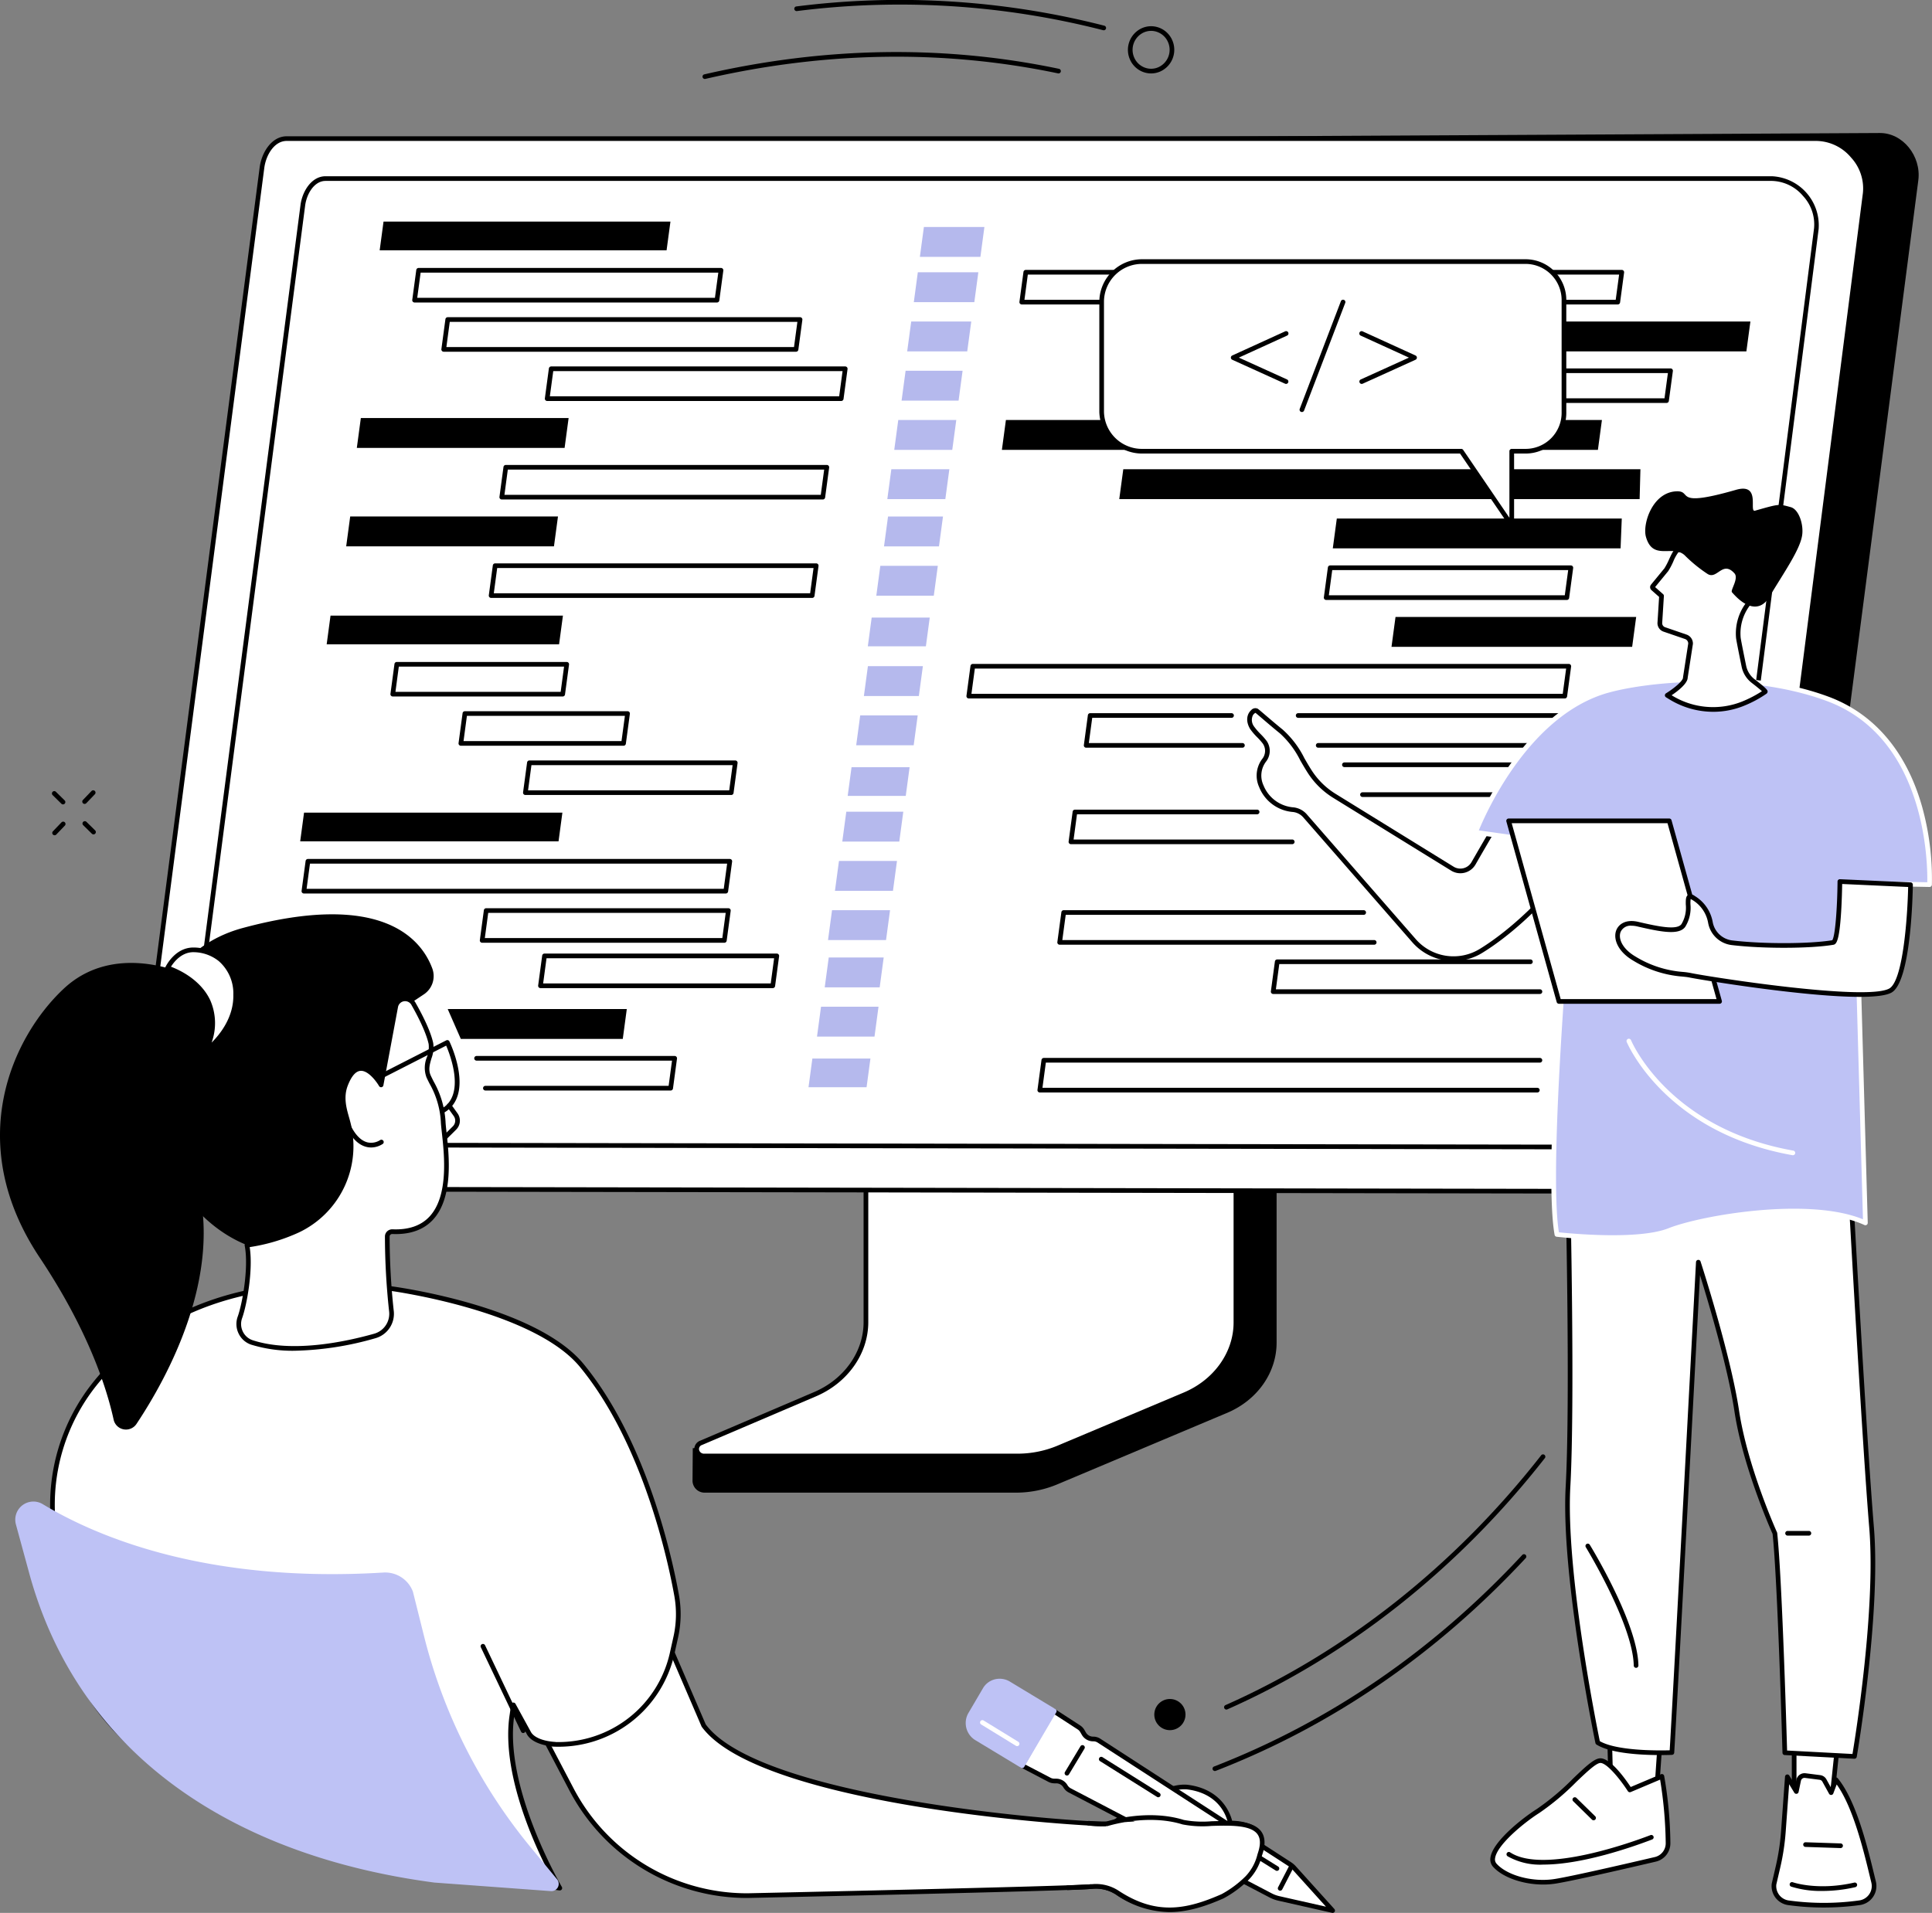 <svg xmlns="http://www.w3.org/2000/svg" width="423.144" height="419.059" viewBox="0 0 423.144 419.059">
  <rect x="0" y="0" width="423.144" height="419.059" fill="#808080" stroke="none"/>
  <g id="Illustration" transform="translate(-326.08 -335)">
    <g id="Coding_workshop" data-name="Coding workshop" transform="translate(326.08 335)">
      <g id="Group_11" data-name="Group 11" transform="translate(28.542 29.135)">
        <g id="Group_6" data-name="Group 6">
          <g id="Group_5" data-name="Group 5">
            <g id="Group_2" data-name="Group 2" transform="translate(123.13 191.187)">
              <path id="Path_1" data-name="Path 1" d="M1115.5,1316.747l-80.276.5c-.52,0-.691.483-.691.948v68.3c0,6.539-45.611,23.529-46.056,22.665l-.055,7.228a2.638,2.638,0,0,0,2.688,2.54h68.33a23.524,23.524,0,0,0,9.036-1.883l37.007-15.583c6.662-2.8,10.864-8.829,10.864-15.4v-68.369A.9.9,0,0,0,1115.5,1316.747Z" transform="translate(-988.419 -1312.255)"/>
              <g id="Group_1" data-name="Group 1" transform="translate(0.395)">
                <path id="Path_2" data-name="Path 2" d="M1029.452,1299.867v68.314c0,6.734-4.334,12.871-11.143,15.777l-24.964,10.655a1.5,1.5,0,0,0,.733,2.881h68.59a23.035,23.035,0,0,0,8.92-1.783l27.659-11.645c6.861-2.889,11.237-9.049,11.237-15.817v-68.382a.54.54,0,0,0-.568-.506h-79.9A.54.54,0,0,0,1029.452,1299.867Z" transform="translate(-991.866 -1298.85)" fill="#fff"/>
                <path id="Path_3" data-name="Path 3" d="M1060.947,1396.286h-68.59a2.114,2.114,0,0,1-2.172-1.656,1.961,1.961,0,0,1,1.238-2.206l24.964-10.655c6.581-2.809,10.833-8.817,10.833-15.307v-68.314a1.05,1.05,0,0,1,1.078-1.017h79.9a1.05,1.05,0,0,1,1.078,1.017v68.382c0,6.94-4.533,13.333-11.55,16.288l-27.659,11.645A23.694,23.694,0,0,1,1060.947,1396.286Zm-32.7-98.118v68.294c0,6.9-4.5,13.277-11.454,16.246l-24.964,10.655a.931.931,0,0,0-.639,1.063,1.1,1.1,0,0,0,1.171.838h68.59a22.665,22.665,0,0,0,8.722-1.743l27.659-11.646c6.636-2.794,10.925-8.817,10.925-15.346v-68.375c0,.01-.022,0-.057,0h-79.9A.1.1,0,0,0,1028.242,1298.168Z" transform="translate(-990.146 -1297.131)"/>
              </g>
            </g>
            <g id="Group_4" data-name="Group 4">
              <path id="Path_4" data-name="Path 4" d="M498.978,693.585l346.01.777c3.029,0,6.047-2.276,6.432-5.285l28.115-216.509c.671-5.247-3.392-10.466-8.611-10.334l-342,1.807Z" transform="translate(-487.927 -462.23)"/>
              <g id="Group_3" data-name="Group 3" transform="translate(0 0.721)">
                <path id="Path_5" data-name="Path 5" d="M821.845,467.611c5.953,0,11.328,6.035,10.566,11.954L805.114,692.7c-.387,3.01-3.609,5.557-6.636,5.557L458.593,697.7A5.611,5.611,0,0,1,453,691.078L481.27,474c.387-3.01,2.377-6.384,5.4-6.384Z" transform="translate(-452.436 -467.1)" fill="#fff"/>
                <path id="Path_6" data-name="Path 6" d="M796.763,697.044l-339.886-.552a6.04,6.04,0,0,1-4.618-2.018,6.547,6.547,0,0,1-1.479-5.18L479.049,472.21c.426-3.31,2.642-6.829,5.911-6.829H820.13a11.666,11.666,0,0,1,11.073,12.53l-27.3,213.13A7.462,7.462,0,0,1,796.763,697.044ZM484.96,466.4c-2.685,0-4.527,3.06-4.9,5.938L451.793,689.424a5.454,5.454,0,0,0,1.233,4.375,5.034,5.034,0,0,0,3.852,1.672l339.886.552a6.473,6.473,0,0,0,6.128-5.111l27.3-213.131a9.969,9.969,0,0,0-2.612-7.761,10.08,10.08,0,0,0-7.447-3.618Z" transform="translate(-450.721 -465.381)"/>
              </g>
              <path id="Path_7" data-name="Path 7" d="M826.518,716.822l-321.133-.508a5.6,5.6,0,0,1-4.279-1.871,6.066,6.066,0,0,1-1.371-4.8l26.006-199.712c.394-3.062,2.448-6.318,5.478-6.318H848.014a10.774,10.774,0,0,1,10.228,11.574L833.129,711.264A6.909,6.909,0,0,1,826.518,716.822ZM531.22,504.637c-2.446,0-4.126,2.8-4.465,5.428L500.749,709.776a4.977,4.977,0,0,0,1.125,3.992,4.59,4.59,0,0,0,3.513,1.524l321.133.508a5.912,5.912,0,0,0,5.6-4.667l25.113-196.075a9.128,9.128,0,0,0-2.393-7.108,9.231,9.231,0,0,0-6.821-3.314Z" transform="translate(-488.469 -494.138)"/>
            </g>
          </g>
        </g>
        <g id="Group_10" data-name="Group 10" transform="translate(37.207 19.413)">
          <g id="Group_7" data-name="Group 7" transform="translate(136.277 10.582)">
            <path id="Path_8" data-name="Path 8" d="M1432.149,600.783H1301.611a.511.511,0,0,1-.506-.579l.88-6.544a.51.51,0,0,1,.506-.443h130.538a.51.51,0,0,1,.506.579l-.88,6.544A.511.511,0,0,1,1432.149,600.783ZM1302.2,599.761H1431.7l.743-5.523H1302.938Z" transform="translate(-1279.853 -593.217)"/>
            <path id="Path_9" data-name="Path 9" d="M1548.592,649.109h-133l.88-6.544h133Z" transform="translate(-1368.127 -631.265)"/>
            <path id="Path_10" data-name="Path 10" d="M1686.846,695.018H1618.1a.511.511,0,0,1-.506-.579l.88-6.544a.511.511,0,0,1,.506-.443h68.745a.51.51,0,0,1,.506.579l-.88,6.544A.51.51,0,0,1,1686.846,695.018ZM1618.685,694H1686.4l.743-5.523h-67.714Z" transform="translate(-1523.868 -665.873)"/>
            <path id="Path_11" data-name="Path 11" d="M1381.472,977.724H1250.935a.511.511,0,0,1-.506-.579l.88-6.544a.511.511,0,0,1,.506-.443h130.537a.511.511,0,0,1,.506.579l-.88,6.544A.511.511,0,0,1,1381.472,977.724ZM1251.52,976.7h129.506l.743-5.523H1252.262Z" transform="translate(-1240.781 -883.842)"/>
            <path id="Path_12" data-name="Path 12" d="M1397.4,1024.841h-34.2a.51.51,0,0,1-.506-.579l.88-6.544a.51.51,0,0,1,.506-.443h30.935a.511.511,0,1,1,0,1.021h-30.488l-.743,5.523H1397.4a.511.511,0,1,1,0,1.021Z" transform="translate(-1327.335 -920.169)"/>
            <path id="Path_13" data-name="Path 13" d="M1652.484,1024.841h-82.147a.511.511,0,1,1,0-1.021h81.7l.743-5.523H1565.9a.511.511,0,0,1,0-1.021h87.461a.511.511,0,0,1,.506.579l-.88,6.544A.51.51,0,0,1,1652.484,1024.841Z" transform="translate(-1483.624 -920.169)"/>
            <path id="Path_14" data-name="Path 14" d="M1685.279,1071.959h-71.048a.511.511,0,0,1,0-1.021h70.6l.743-5.523H1610.32a.511.511,0,1,1,0-1.021h75.839a.511.511,0,0,1,.506.579l-.88,6.544A.511.511,0,0,1,1685.279,1071.959Z" transform="translate(-1517.869 -956.497)"/>
            <path id="Path_15" data-name="Path 15" d="M1397.088,1117.116H1348.64a.511.511,0,0,1-.506-.579l.88-6.544a.511.511,0,0,1,.506-.443h39.875a.511.511,0,1,1,0,1.021h-39.428l-.743,5.523h47.864a.511.511,0,1,1,0,1.021Z" transform="translate(-1316.112 -991.313)"/>
            <path id="Path_16" data-name="Path 16" d="M1414.865,743.345H1284.327l.88-6.544h130.537Z" transform="translate(-1266.92 -703.921)"/>
            <path id="Path_17" data-name="Path 17" d="M1510.558,790.462H1396.589l.88-6.544h113.263Z" transform="translate(-1353.475 -740.249)"/>
            <path id="Path_18" data-name="Path 18" d="M1645.471,883.489h-52.708a.51.51,0,0,1-.506-.579l.88-6.544a.51.51,0,0,1,.506-.442h52.708a.51.51,0,0,1,.506.579l-.88,6.544A.511.511,0,0,1,1645.471,883.489Zm-52.124-1.021h51.677l.743-5.523H1594.09Z" transform="translate(-1504.332 -811.186)"/>
            <path id="Path_19" data-name="Path 19" d="M1709.675,931.78h-52.708l.88-6.544h52.708Z" transform="translate(-1554.228 -849.206)"/>
            <path id="Path_20" data-name="Path 20" d="M1663.847,837.58h-63.03l.88-6.544h62.411Z" transform="translate(-1510.936 -776.577)"/>
            <path id="Path_21" data-name="Path 21" d="M1357.853,1167.4H1227.316l.88-6.544h130.537Z" transform="translate(-1222.964 -1030.873)" fill="#fff"/>
            <path id="Path_22" data-name="Path 22" d="M1406.771,1213.312h-68.911a.511.511,0,0,1-.506-.579l.88-6.544a.51.51,0,0,1,.506-.443h65.684a.511.511,0,1,1,0,1.021h-65.238l-.743,5.523h68.328a.511.511,0,0,1,0,1.021Z" transform="translate(-1307.8 -1065.481)"/>
            <path id="Path_23" data-name="Path 23" d="M1600.482,1260.429h-58.394a.511.511,0,0,1-.506-.579l.88-6.544a.511.511,0,0,1,.506-.443H1598.4a.511.511,0,1,1,0,1.021h-54.981l-.743,5.523h57.81a.511.511,0,1,1,0,1.021Z" transform="translate(-1465.261 -1101.809)"/>
            <path id="Path_24" data-name="Path 24" d="M1338.85,1308.756H1208.313l.88-6.544H1339.73Z" transform="translate(-1208.313 -1139.857)" fill="#fff"/>
            <path id="Path_25" data-name="Path 25" d="M1427.846,1354.665H1318.854a.511.511,0,0,1-.506-.579l.88-6.544a.511.511,0,0,1,.506-.443h108.633a.511.511,0,1,1,0,1.021H1320.181l-.743,5.523h108.408a.511.511,0,0,1,0,1.021Z" transform="translate(-1293.147 -1174.465)"/>
          </g>
          <g id="Group_8" data-name="Group 8" transform="translate(111.329 1.177)">
            <path id="Path_26" data-name="Path 26" d="M1168.8,932.119h-12.717l.845-6.287h12.717Z" transform="translate(-1143.092 -840.26)" fill="#b5b9ed"/>
            <path id="Path_27" data-name="Path 27" d="M1213.335,602h-13.253l.88-6.544h13.253Z" transform="translate(-1177.018 -585.535)" fill="#b5b9ed"/>
            <path id="Path_28" data-name="Path 28" d="M1219.157,558.687H1205.9l.88-6.544h13.253Z" transform="translate(-1181.508 -552.143)" fill="#b5b9ed"/>
            <path id="Path_29" data-name="Path 29" d="M1206.9,649.114h-13.151l.88-6.544h13.152Z" transform="translate(-1172.135 -621.862)" fill="#b5b9ed"/>
            <path id="Path_30" data-name="Path 30" d="M1200.869,696.231h-12.483l.88-6.544h12.483Z" transform="translate(-1168.001 -658.191)" fill="#b5b9ed"/>
            <path id="Path_31" data-name="Path 31" d="M1194.078,743.349h-12.706l.88-6.544h12.706Z" transform="translate(-1162.593 -694.519)" fill="#b5b9ed"/>
            <path id="Path_32" data-name="Path 32" d="M1187.45,790.467h-12.706l.88-6.544h12.706Z" transform="translate(-1157.483 -730.847)" fill="#b5b9ed"/>
            <path id="Path_33" data-name="Path 33" d="M1176.807,882.811h-12.592l.88-6.544h12.592Z" transform="translate(-1149.365 -802.044)" fill="#b5b9ed"/>
            <path id="Path_34" data-name="Path 34" d="M1183.62,835.693h-12.037l.88-6.544H1184.5Z" transform="translate(-1155.046 -765.716)" fill="#b5b9ed"/>
            <path id="Path_35" data-name="Path 35" d="M1149.554,1075.243h-12.717l.845-6.287H1150.4Z" transform="translate(-1128.257 -950.609)" fill="#b5b9ed"/>
            <path id="Path_36" data-name="Path 36" d="M1157.565,1025.934h-12.592l.88-6.544h12.592Z" transform="translate(-1134.529 -912.393)" fill="#b5b9ed"/>
            <path id="Path_37" data-name="Path 37" d="M1164.379,978.817h-12.037l.88-6.544h12.037Z" transform="translate(-1140.211 -876.066)" fill="#b5b9ed"/>
            <path id="Path_38" data-name="Path 38" d="M1112.083,1353.957h-12.717l.845-6.287h12.717Z" transform="translate(-1099.366 -1165.499)" fill="#b5b9ed"/>
            <path id="Path_39" data-name="Path 39" d="M1144.156,1118.069h-12.483l.88-6.544h12.483Z" transform="translate(-1124.275 -983.43)" fill="#b5b9ed"/>
            <path id="Path_40" data-name="Path 40" d="M1137.365,1165.187H1124.66l.88-6.544h12.706Z" transform="translate(-1118.868 -1019.758)" fill="#b5b9ed"/>
            <path id="Path_41" data-name="Path 41" d="M1130.737,1212.3h-12.706l.88-6.544h12.706Z" transform="translate(-1113.757 -1056.086)" fill="#b5b9ed"/>
            <path id="Path_42" data-name="Path 42" d="M1120.094,1304.648H1107.5l.88-6.544h12.592Z" transform="translate(-1105.639 -1127.283)" fill="#b5b9ed"/>
            <path id="Path_43" data-name="Path 43" d="M1126.908,1257.531h-12.037l.88-6.544h12.037Z" transform="translate(-1111.32 -1090.956)" fill="#b5b9ed"/>
          </g>
          <g id="Group_9" data-name="Group 9">
            <path id="Path_44" data-name="Path 44" d="M752.052,553.291H689.216l.845-6.287H752.9Z" transform="translate(-671.809 -547.004)"/>
            <path id="Path_45" data-name="Path 45" d="M787.108,598.9H720.872a.511.511,0,0,1-.506-.579l.88-6.544a.511.511,0,0,1,.506-.443h66.236a.51.51,0,0,1,.506.579l-.88,6.544A.511.511,0,0,1,787.108,598.9Zm-65.652-1.022h65.2l.742-5.523H722.2Z" transform="translate(-695.822 -581.18)"/>
            <path id="Path_46" data-name="Path 46" d="M825.909,646.014H748.74a.511.511,0,0,1-.506-.579l.88-6.544a.511.511,0,0,1,.506-.443h77.168a.511.511,0,0,1,.506.579l-.88,6.544A.511.511,0,0,1,825.909,646.014Zm-76.584-1.021h76.137l.742-5.523H750.067Z" transform="translate(-717.309 -617.508)"/>
            <path id="Path_47" data-name="Path 47" d="M912.113,693.131h-64.4a.511.511,0,0,1-.506-.579l.88-6.544a.511.511,0,0,1,.506-.443h64.4a.511.511,0,0,1,.506.579l-.88,6.544A.511.511,0,0,1,912.113,693.131ZM848.3,692.11h63.367l.742-5.523H849.043Z" transform="translate(-793.62 -653.836)"/>
            <path id="Path_48" data-name="Path 48" d="M689.435,930.233h-50.9l.845-6.287h50.9Z" transform="translate(-632.737 -837.628)"/>
            <path id="Path_49" data-name="Path 49" d="M737.231,975.837H700.012a.511.511,0,0,1-.506-.579l.88-6.544a.511.511,0,0,1,.506-.442h37.219a.51.51,0,0,1,.506.579l-.88,6.544A.511.511,0,0,1,737.231,975.837ZM700.6,974.816h36.188l.742-5.523H701.338Z" transform="translate(-679.739 -871.804)"/>
            <path id="Path_50" data-name="Path 50" d="M800.781,1022.954H765.152a.51.51,0,0,1-.506-.579l.88-6.544a.511.511,0,0,1,.506-.443h35.629a.51.51,0,0,1,.506.579l-.88,6.544A.511.511,0,0,1,800.781,1022.954Zm-35.045-1.021h34.6l.742-5.523h-34.6Z" transform="translate(-729.962 -908.132)"/>
            <path id="Path_51" data-name="Path 51" d="M871.944,1070.072H826.856a.511.511,0,0,1-.506-.579l.88-6.544a.511.511,0,0,1,.506-.443h45.088a.511.511,0,0,1,.506.579l-.88,6.544A.511.511,0,0,1,871.944,1070.072Zm-44.5-1.021H871.5l.742-5.523H828.183Z" transform="translate(-777.537 -944.46)"/>
            <path id="Path_52" data-name="Path 52" d="M712.87,741.458H667.364l.88-6.544H713.75Z" transform="translate(-654.961 -691.884)"/>
            <path id="Path_53" data-name="Path 53" d="M874.593,787.367H804.278a.511.511,0,0,1-.506-.579l.88-6.544a.511.511,0,0,1,.506-.443h70.315a.511.511,0,0,1,.506.579l-.88,6.544A.511.511,0,0,1,874.593,787.367Zm-69.731-1.021h69.285l.742-5.523H805.6Z" transform="translate(-760.129 -726.492)"/>
            <path id="Path_54" data-name="Path 54" d="M702.694,835.618H657.188l.88-6.544h45.506Z" transform="translate(-647.115 -764.482)"/>
            <path id="Path_55" data-name="Path 55" d="M864.418,881.527H794.1a.511.511,0,0,1-.506-.579l.88-6.544a.511.511,0,0,1,.506-.443H865.3a.511.511,0,0,1,.506.579l-.88,6.544A.511.511,0,0,1,864.418,881.527Zm-69.731-1.021h69.285l.742-5.523H795.429Z" transform="translate(-752.284 -799.09)"/>
            <path id="Path_56" data-name="Path 56" d="M669.783,1118.7H613.2l.845-6.287h56.582Z" transform="translate(-613.201 -982.94)"/>
            <path id="Path_57" data-name="Path 57" d="M707.438,1164.308h-92.4a.511.511,0,0,1-.506-.579l.88-6.544a.511.511,0,0,1,.506-.443h92.4a.511.511,0,0,1,.506.579l-.88,6.544A.511.511,0,0,1,707.438,1164.308Zm-91.813-1.022h91.366l.742-5.523H616.367Z" transform="translate(-614.226 -1017.116)"/>
            <path id="Path_58" data-name="Path 58" d="M838.562,1211.426H785.516a.511.511,0,0,1-.506-.579l.88-6.544a.511.511,0,0,1,.506-.442h53.046a.511.511,0,0,1,.506.579l-.88,6.545A.511.511,0,0,1,838.562,1211.426ZM786.1,1210.4h52.015l.742-5.523H786.843Z" transform="translate(-745.663 -1053.444)"/>
            <path id="Path_59" data-name="Path 59" d="M792.631,1306.87H757.157l-2.869-6.544h39.223Z" transform="translate(-721.98 -1127.82)"/>
            <path id="Path_60" data-name="Path 60" d="M892.171,1254.815H841.292a.511.511,0,0,1-.506-.579l.88-6.544a.511.511,0,0,1,.506-.443h50.879a.511.511,0,0,1,.506.579l-.88,6.544A.511.511,0,0,1,892.171,1254.815Zm-50.295-1.021h49.848l.742-5.523H842.619Z" transform="translate(-788.667 -1086.897)"/>
            <path id="Path_61" data-name="Path 61" d="M822.767,1352.779h-40.6a.511.511,0,0,1,0-1.021H822.32l.742-5.523H780.281a.511.511,0,1,1,0-1.021h43.366a.511.511,0,0,1,.506.579l-.88,6.544A.511.511,0,0,1,822.767,1352.779Z" transform="translate(-741.627 -1162.428)"/>
          </g>
        </g>
      </g>
      <g id="Group_31" data-name="Group 31" transform="translate(273.161 107.057)">
        <g id="Group_22" data-name="Group 22" transform="translate(53.248 149.27)">
          <g id="Group_15" data-name="Group 15" transform="translate(61.599 124.227)">
            <g id="Group_12" data-name="Group 12" transform="translate(4.435)">
              <path id="Path_62" data-name="Path 62" d="M2051.567,2000.385l-1.275,12.224-8.211.969v-14.494Z" transform="translate(-2041.571 -1998.573)" fill="#fff"/>
              <path id="Path_63" data-name="Path 63" d="M2040.362,2012.368a.511.511,0,0,1-.511-.51v-14.494a.512.512,0,0,1,.58-.506l9.486,1.3a.51.51,0,0,1,.438.559l-1.275,12.223a.51.51,0,0,1-.448.455l-8.211.969A.546.546,0,0,1,2040.362,2012.368Zm.511-14.418v13.333l7.234-.854,1.182-11.325Z" transform="translate(-2039.851 -1996.853)"/>
            </g>
            <g id="Group_14" data-name="Group 14" transform="translate(0 7.9)">
              <g id="Group_13" data-name="Group 13">
                <path id="Path_64" data-name="Path 64" d="M2025.854,2061.455a57,57,0,0,0,15.626-.008,3.69,3.69,0,0,0,3.064-4.534c-1.45-5.934-3.949-17.193-8.24-22.411l-1.066,2.829-1.472-2.664a1.3,1.3,0,0,0-.975-.664l-3.223-.411a1.3,1.3,0,0,0-1.439,1.031l-.513,2.455-1.965-3.218-.873,12.02a49.878,49.878,0,0,1-1.157,7.647l-.879,3.791A3.681,3.681,0,0,0,2025.854,2061.455Z" transform="translate(-2022.201 -2033.071)" fill="#fff"/>
                <path id="Path_65" data-name="Path 65" d="M2031.9,2060.781a56.2,56.2,0,0,1-7.834-.54,4.2,4.2,0,0,1-3.545-4.709l.888-3.841a49.506,49.506,0,0,0,1.145-7.568l.873-12.02a.511.511,0,0,1,.945-.229l1.293,2.117.249-1.192a1.824,1.824,0,0,1,2-1.433l3.223.411a1.82,1.82,0,0,1,1.357.924l.937,1.7.676-1.794a.511.511,0,0,1,.872-.144c4.072,4.952,6.549,15.2,8.03,21.33l.312,1.284a4.2,4.2,0,0,1-3.49,5.162A57.542,57.542,0,0,1,2031.9,2060.781Zm-7.57-27.015-.758,10.432a50.53,50.53,0,0,1-1.168,7.725l-.879,3.792a3.172,3.172,0,0,0,2.685,3.516,56.376,56.376,0,0,0,15.484-.008,3.18,3.18,0,0,0,2.638-3.907l-.312-1.287c-1.391-5.754-3.673-15.2-7.277-20.207l-.742,1.971a.511.511,0,0,1-.925.067l-1.472-2.664a.8.8,0,0,0-.593-.4l-3.224-.411a.8.8,0,0,0-.875.629l-.513,2.455a.511.511,0,0,1-.936.162Z" transform="translate(-2020.482 -2031.352)"/>
              </g>
              <path id="Path_66" data-name="Path 66" d="M2044.954,2137.478a21.722,21.722,0,0,1-6.87-.95.511.511,0,0,1,.347-.961c.054.02,5.476,1.913,13.474.079a.511.511,0,1,1,.229,1A32.1,32.1,0,0,1,2044.954,2137.478Z" transform="translate(-2033.794 -2111.679)"/>
              <path id="Path_67" data-name="Path 67" d="M2058.9,2098.7h-.017l-7.7-.256a.511.511,0,0,1,.034-1.021l7.7.256a.511.511,0,0,1-.016,1.021Z" transform="translate(-2043.774 -2082.293)"/>
            </g>
          </g>
          <g id="Group_19" data-name="Group 19" transform="translate(0 119.02)">
            <g id="Group_16" data-name="Group 16" transform="translate(25.491)">
              <path id="Path_68" data-name="Path 68" d="M1876.6,1976.344l-1.231,17.838h-9.88l-.459-17.838Z" transform="translate(-1864.521 -1975.834)" fill="#fff"/>
              <path id="Path_69" data-name="Path 69" d="M1873.652,1992.974h-9.88a.511.511,0,0,1-.511-.5l-.459-17.838a.511.511,0,0,1,.511-.524h11.57a.511.511,0,0,1,.51.546l-1.231,17.838A.511.511,0,0,1,1873.652,1992.974Zm-9.383-1.022h8.906l1.16-16.816h-10.5Z" transform="translate(-1862.801 -1974.114)"/>
            </g>
            <g id="Group_18" data-name="Group 18" transform="translate(0 9.845)">
              <g id="Group_17" data-name="Group 17">
                <path id="Path_70" data-name="Path 70" d="M1792.128,2037.4a3.586,3.586,0,0,1-2.754,3.551c-5.68,1.331-18.475,4.294-22.125,4.84-4.737.71-10.559-.751-13.062-3.54s5.6-9.448,9.453-11.871c5.716-3.6,11.207-10.713,13.51-11.033s6.6,6.4,6.6,6.4l7.026-2.97A88.132,88.132,0,0,1,1792.128,2037.4Z" transform="translate(-1753.206 -2018.826)" fill="#fff"/>
                <path id="Path_71" data-name="Path 71" d="M1763.053,2044.763c-4.356,0-8.844-1.524-10.965-3.888a2.4,2.4,0,0,1-.571-2.03c.49-3.508,7.037-8.666,10.131-10.614a54.037,54.037,0,0,0,7.937-6.666c2.588-2.472,4.458-4.257,5.776-4.441,2.308-.323,5.749,4.58,6.866,6.273l6.632-2.8a.511.511,0,0,1,.7.369,89.689,89.689,0,0,1,1.361,14.713,4.119,4.119,0,0,1-3.147,4.056c-5.437,1.274-18.481,4.3-22.166,4.848A17.233,17.233,0,0,1,1763.053,2044.763Zm12.552-26.635a.779.779,0,0,0-.1.007c-.991.138-3.041,2.1-5.211,4.168a54.811,54.811,0,0,1-8.1,6.792c-3.167,1.994-9.252,6.942-9.664,9.891a1.412,1.412,0,0,0,.32,1.207c2.335,2.6,7.872,4.085,12.606,3.376,3.648-.547,16.659-3.562,22.084-4.833a3.091,3.091,0,0,0,2.36-3.047,92.148,92.148,0,0,0-1.228-13.908l-6.44,2.723a.51.51,0,0,1-.629-.2C1779.931,2021.7,1777.013,2018.128,1775.6,2018.128Z" transform="translate(-1751.485 -2017.109)"/>
              </g>
              <path id="Path_72" data-name="Path 72" d="M1775.119,2096.968a14.426,14.426,0,0,1-7.845-1.815.511.511,0,1,1,.56-.854c7.327,4.8,26.856-2.3,30.7-3.775a.511.511,0,1,1,.366.953C1794.842,2093.032,1783.719,2096.968,1775.119,2096.968Z" transform="translate(-1763.48 -2073.686)"/>
              <path id="Path_73" data-name="Path 73" d="M1834.745,2059.464a.507.507,0,0,1-.357-.146l-4.093-4.008a.511.511,0,1,1,.714-.73l4.093,4.008a.51.51,0,0,1-.357.875Z" transform="translate(-1812.129 -2045.887)"/>
            </g>
          </g>
          <g id="Group_21" data-name="Group 21" transform="translate(16.395)">
            <g id="Group_20" data-name="Group 20">
              <path id="Path_74" data-name="Path 74" d="M1887.237,1459.323s3.062,55.764,4.664,75.014-3.746,50.193-3.746,50.193l-15.251-.807s-1.045-37.623-2.178-48.071c0,0-6.442-14.164-8.351-26.8s-8.413-32.585-8.413-32.585-5.281,99.589-5.79,107.413c0,0-11.959.536-16.247-2.179,0,0-7.6-36.313-6.506-56.07s-.107-68.844-.107-68.844Z" transform="translate(-1824.8 -1456.08)" fill="#fff"/>
              <path id="Path_75" data-name="Path 75" d="M1886.434,1583.322h-.027l-15.251-.807a.511.511,0,0,1-.484-.5c-.01-.375-1.052-37.53-2.166-47.95-.511-1.142-6.531-14.774-8.357-26.855-1.469-9.72-5.722-23.959-7.547-29.826-.863,16.255-5.187,97.614-5.642,104.611a.511.511,0,0,1-.487.477c-.5.022-12.169.512-16.542-2.258a.509.509,0,0,1-.226-.327c-.076-.364-7.6-36.606-6.516-56.2,1.077-19.51-.1-68.313-.108-68.8a.51.51,0,0,1,.153-.377.521.521,0,0,1,.38-.146l61.927,2.733a.51.51,0,0,1,.487.482c.031.558,3.08,55.977,4.663,75,1.589,19.094-3.7,50.013-3.752,50.323A.511.511,0,0,1,1886.434,1583.322Zm-14.754-1.8,14.325.758c.643-3.873,5.14-31.9,3.666-49.617-1.507-18.11-4.341-69.156-4.639-74.567l-60.919-2.688c.126,5.447,1.112,49.907.094,68.338-1.031,18.674,5.827,52.675,6.452,55.721,3.769,2.191,13.131,2.067,15.31,2.006.647-10.531,5.71-105.965,5.762-106.944a.511.511,0,0,1,1-.131c.065.2,6.538,20.138,8.432,32.667,1.876,12.414,8.247,26.519,8.311,26.661a.517.517,0,0,1,.043.156C1870.567,1543.594,1871.555,1577.137,1871.681,1581.52Z" transform="translate(-1823.079 -1454.361)"/>
            </g>
            <path id="Path_76" data-name="Path 76" d="M2038.839,1800.625h-4.662a.511.511,0,1,1,0-1.021h4.662a.511.511,0,0,1,0,1.021Z" transform="translate(-1985.443 -1720.546)"/>
            <path id="Path_77" data-name="Path 77" d="M1853.6,1839a.511.511,0,0,1-.511-.5c-.163-8.937-10.385-25.743-10.488-25.912a.511.511,0,1,1,.871-.533c.427.7,10.471,17.212,10.639,26.427a.511.511,0,0,1-.5.52Z" transform="translate(-1838.072 -1729.953)"/>
          </g>
        </g>
        <g id="Group_27" data-name="Group 27" transform="translate(0 41.283)">
          <g id="Group_23" data-name="Group 23" transform="translate(0 6.79)">
            <path id="Path_78" data-name="Path 78" d="M1581.416,1030.378c-.846-.067-7.874,12-11.179,17.761a3.326,3.326,0,0,1-4.637,1.182l-25.842-15.953a16.986,16.986,0,0,1-5.284-5.124c-2.158-3.289-3.442-6.632-6.331-8.968-2.35-1.9-4.729-4.011-5.442-4.564-.445-.345-2.519,1.13-.958,3.749.48.8,2.273,2.437,2.764,3.177a3.334,3.334,0,0,1-.088,3.872,5.558,5.558,0,0,0-.66,5.759,8.191,8.191,0,0,0,7.006,5.131,4.01,4.01,0,0,1,2.564,1.351l23.847,27.326a11.5,11.5,0,0,0,14.678,2.269c7.754-4.736,17.736-14.28,24.927-26.344Z" transform="translate(-1520.663 -1014.154)" fill="#fff"/>
            <path id="Path_79" data-name="Path 79" d="M1564.154,1067.838a12.017,12.017,0,0,1-9.068-4.136l-23.848-27.326a3.5,3.5,0,0,0-2.238-1.18,8.692,8.692,0,0,1-7.423-5.453,6.06,6.06,0,0,1,.732-6.258,2.806,2.806,0,0,0,.065-3.276,14.28,14.28,0,0,0-1.206-1.364,13.582,13.582,0,0,1-1.571-1.834c-1.13-1.9-.583-3.408.229-4.126a1.2,1.2,0,0,1,1.48-.288c.308.239.907.751,1.666,1.4,1.022.874,2.423,2.071,3.783,3.17a20.753,20.753,0,0,1,4.719,6.233c.538.934,1.094,1.9,1.718,2.852a16.582,16.582,0,0,0,5.125,4.969l25.842,15.953a2.815,2.815,0,0,0,3.926-1c10.391-18.113,11.15-18.051,11.663-18.016a.508.508,0,0,1,.25.089l15.365,10.627a.511.511,0,0,1,.149.682c-7.732,12.97-18.035,22.2-25.1,26.518A11.989,11.989,0,0,1,1564.154,1067.838Zm-43.382-54.363a1.307,1.307,0,0,0-.606.615,2.385,2.385,0,0,0,.31,2.4,13.623,13.623,0,0,0,1.433,1.654,14.17,14.17,0,0,1,1.317,1.5,3.827,3.827,0,0,1-.111,4.468,5.059,5.059,0,0,0-.587,5.258,7.71,7.71,0,0,0,6.59,4.811,4.516,4.516,0,0,1,2.89,1.522l23.848,27.326a10.978,10.978,0,0,0,14.026,2.169c6.886-4.206,16.9-13.165,24.509-25.76l-14.691-10.16c-.907.929-4.123,5.888-10.727,17.4a3.836,3.836,0,0,1-5.349,1.363l-25.842-15.953a17.605,17.605,0,0,1-5.442-5.278c-.641-.976-1.2-1.956-1.75-2.9a19.975,19.975,0,0,0-4.476-5.947c-1.371-1.109-2.777-2.311-3.8-3.188C1521.633,1014.193,1521.084,1013.724,1520.772,1013.474Z" transform="translate(-1518.956 -1012.441)"/>
          </g>
          <g id="Group_24" data-name="Group 24" transform="translate(49.509)">
            <path id="Path_80" data-name="Path 80" d="M1836.818,1029.94s1.719-31.767-22.3-40.692c-18.6-6.911-42.344-3.93-49.787-1.348-18.324,6.357-27.344,30.568-27.344,30.568l21.476,3.026s-6.473,69.563-3.665,85.078c0,0,17.283,2.029,24.613-.877s31.432-6.977,42.953-1.649l-2.094-74.4Z" transform="translate(-1736.88 -984.486)" fill="#bec2f5"/>
            <path id="Path_81" data-name="Path 81" d="M1765.676,1106.084a117.024,117.024,0,0,1-12.254-.7.511.511,0,0,1-.443-.416c-2.7-14.9,3-78.023,3.615-84.731l-20.994-2.959a.511.511,0,0,1-.408-.684c.091-.244,9.316-24.51,27.656-30.872,8.124-2.818,31.924-5.414,50.132,1.352,9.978,3.708,17.056,12.018,20.468,24.031a59.019,59.019,0,0,1,2.161,17.167.511.511,0,0,1-.51.483h-.01l-15.609-.289,2.079,73.87a.511.511,0,0,1-.725.478c-11.5-5.318-35.341-1.2-42.551,1.661C1775.137,1105.721,1770.271,1106.083,1765.676,1106.084Zm-11.757-1.674c2.566.272,17.454,1.7,23.986-.886,7.176-2.845,30.595-6.9,42.608-1.964l-2.071-73.6a.515.515,0,0,1,.148-.374.559.559,0,0,1,.372-.151l15.64.289c.077-4.037-.219-31.607-21.979-39.693-17.967-6.677-41.435-4.121-49.441-1.344-16.3,5.654-25.265,25.93-26.8,29.67l20.832,2.935a.512.512,0,0,1,.437.553C1757.591,1020.534,1751.321,1088.424,1753.92,1104.41Z" transform="translate(-1735.16 -982.788)" fill="#fff"/>
          </g>
          <path id="Path_82" data-name="Path 82" d="M1918.179,1354.186a.491.491,0,0,1-.09-.008c-28.034-4.987-36.234-24.632-36.313-24.829a.511.511,0,0,1,.948-.381c.078.192,8.094,19.322,35.544,24.205a.511.511,0,0,1-.089,1.014Z" transform="translate(-1798.664 -1249.447)" fill="#fff"/>
          <g id="Group_25" data-name="Group 25" transform="translate(56.745 30.974)">
            <path id="Path_83" data-name="Path 83" d="M1780.006,1159.838h35.184l-11.02-39.56h-35.184Z" transform="translate(-1768.475 -1119.767)" fill="#fff"/>
            <path id="Path_84" data-name="Path 84" d="M1813.471,1158.629h-35.184a.51.51,0,0,1-.492-.374l-11.02-39.56a.511.511,0,0,1,.492-.648h35.184a.51.51,0,0,1,.492.374l11.021,39.56a.511.511,0,0,1-.492.648Zm-34.8-1.021H1812.8l-10.736-38.539h-34.124Z" transform="translate(-1766.756 -1118.048)"/>
          </g>
          <g id="Group_26" data-name="Group 26" transform="translate(80.614 44.271)">
            <path id="Path_85" data-name="Path 85" d="M1937.356,1179.049l-15.472-.7s-.116,13.115-1.512,13.349c-4.974.834-15.39.876-22.168.052a5.464,5.464,0,0,1-4.674-4.457,7.839,7.839,0,0,0-3.714-5.363c-2.342-1.451-.032,3.115-2.223,6.054-1.177,1.579-4.9.879-9.983-.305s-6.37,4.28-.677,7.583c6.172,3.581,10.095,3.179,12.063,3.6,3.921.835,38.588,6.3,43.94,3.377C1937.069,1199.973,1937.356,1179.049,1937.356,1179.049Z" transform="translate(-1872.692 -1177.835)" fill="#fff"/>
            <path id="Path_86" data-name="Path 86" d="M1924.509,1201.888c-12.365,0-35.359-3.833-37.32-4.25-.394-.084-.9-.135-1.479-.195a24.115,24.115,0,0,1-10.734-3.46c-3.584-2.079-4.463-4.93-3.761-6.7.516-1.3,2.052-2.466,4.811-1.824,4.581,1.068,8.455,1.843,9.457.5a6.975,6.975,0,0,0,.953-4.314c-.008-1.045-.015-1.8.546-2.115a1.425,1.425,0,0,1,1.4.246,8.4,8.4,0,0,1,3.947,5.7,4.94,4.94,0,0,0,4.233,4.044c6.68.812,16.9.793,21.947-.036.655-.8,1.112-7.243,1.162-12.863a.511.511,0,0,1,.534-.506l15.473.7a.511.511,0,0,1,.488.517c-.03,2.172-.414,21.29-4.686,23.627C1930.273,1201.623,1927.757,1201.888,1924.509,1201.888Zm-49.935-15.583a2.381,2.381,0,0,0-2.41,1.355c-.545,1.374.263,3.663,3.325,5.438a23.2,23.2,0,0,0,10.325,3.328,15.637,15.637,0,0,1,1.588.212c4,.851,38.452,6.237,43.589,3.428,3.089-1.69,4.024-16.178,4.146-22.25l-14.45-.656c-.017,1.065-.072,3.578-.226,6.084-.4,6.479-1.061,7.127-1.705,7.235-5.094.854-15.521.881-22.314.056a5.958,5.958,0,0,1-5.114-4.869,7.307,7.307,0,0,0-3.481-5.024,1.934,1.934,0,0,0-.343-.177,7.078,7.078,0,0,0-.046,1.17,7.908,7.908,0,0,1-1.156,4.932c-1.376,1.848-5.223,1.119-10.508-.113A5.4,5.4,0,0,0,1874.574,1186.305Z" transform="translate(-1870.992 -1176.116)"/>
          </g>
        </g>
        <g id="Group_30" data-name="Group 30" transform="translate(87.175)">
          <g id="Group_29" data-name="Group 29">
            <g id="Group_28" data-name="Group 28" transform="translate(1.085 12.7)">
              <path id="Path_87" data-name="Path 87" d="M1909.843,892.276s4.006-2.465,3.967-3.906l1.144-7.4a1.566,1.566,0,0,0-1.036-1.508l-4.738-1.627a1.445,1.445,0,0,1-.952-1.457l.369-5.879-1.857-1.644a.363.363,0,0,1-.04-.5l2.933-3.574c.959-1.35,1.922-4.582,2.707-4.361,0,0,16.713-1.931,17.528,6.5a5.12,5.12,0,0,1-.957,3.436l-1.48,2.087a10.7,10.7,0,0,0-2.005,7.232c.055.533.749,3.968,1.214,6.239a5.465,5.465,0,0,0,2.018,3.236c1.306,1.006,2.9,2.286,2.636,2.369a24.747,24.747,0,0,1-4.772,2.564,17.62,17.62,0,0,1-15.885-1.319Z" transform="translate(-1906.106 -859.711)" fill="#fff"/>
              <path id="Path_88" data-name="Path 88" d="M1918.2,894.144a18.36,18.36,0,0,1-9.557-2.691l-.795-.485a.51.51,0,0,1,0-.871c1.806-1.112,3.743-2.75,3.724-3.457a.555.555,0,0,1,.006-.092l1.138-7.361a1.052,1.052,0,0,0-.7-.986l-4.734-1.625a1.963,1.963,0,0,1-1.3-1.972l.354-5.63-1.67-1.479a.871.871,0,0,1-.1-1.208l2.933-3.574a14.528,14.528,0,0,0,1.013-1.946c.706-1.517,1.272-2.725,2.111-2.607,1.081-.116,11.022-1.069,15.672,2.689a6.089,6.089,0,0,1,2.342,4.275,5.62,5.62,0,0,1-1.048,3.78l-1.48,2.087a10.157,10.157,0,0,0-1.914,6.884c.022.222.21,1.322,1.206,6.189a4.958,4.958,0,0,0,1.83,2.934c2.953,2.274,2.916,2.484,2.855,2.833a.582.582,0,0,1-.229.351,25.02,25.02,0,0,1-4.88,2.626A17.8,17.8,0,0,1,1918.2,894.144Zm-9.125-3.624.1.061a17.162,17.162,0,0,0,15.424,1.283,26.06,26.06,0,0,0,4.258-2.226c-.3-.284-.931-.824-2.238-1.831a5.978,5.978,0,0,1-2.207-3.538c-.767-3.745-1.177-5.861-1.222-6.29a11.177,11.177,0,0,1,2.1-7.579l1.48-2.087a4.6,4.6,0,0,0,.864-3.091,5.039,5.039,0,0,0-1.967-3.579c-4.486-3.626-14.891-2.471-14.994-2.46a.508.508,0,0,1-.1,0,8.872,8.872,0,0,0-1.119,2.013,14.731,14.731,0,0,1-1.128,2.135l-2.864,3.492,1.75,1.55a.51.51,0,0,1,.171.414l-.369,5.879a.936.936,0,0,0,.612.943l4.734,1.625a2.075,2.075,0,0,1,1.381,2,.505.505,0,0,1-.006.069l-1.137,7.36C1912.573,887.987,1910.328,889.68,1909.08,890.52Z" transform="translate(-1904.382 -857.968)"/>
            </g>
            <path id="Path_89" data-name="Path 89" d="M1906.406,803.09c3.808-.2-1.007,3.729,13.1-.326,5.619-1.615,2.732,4.977,4.191,4.562,5.387-1.532,5.2-1.486,7.82-.771,1.734.473,2.84,3.717,2.495,6.132-.456,3.188-4.032,8.249-7.234,13.6-1.658,2.77-4.595,3.021-8.146-1.1-.378-.439,1.554-3.024.546-4.138-2.621-2.9-3.786,1.479-5.9.128a31.644,31.644,0,0,1-5.017-4.1c-2.6-2.373-6.959,1.32-8.464-4.021C1899.013,810.27,1901.192,803.358,1906.406,803.09Z" transform="translate(-1899.642 -802.509)"/>
          </g>
        </g>
      </g>
      <g id="Group_44" data-name="Group 44" transform="translate(0 200.301)">
        <g id="Group_42" data-name="Group 42">
          <g id="Group_38" data-name="Group 38" transform="translate(10.991 80.554)">
            <g id="Group_36" data-name="Group 36" transform="translate(98.719 34.38)">
              <g id="Group_32" data-name="Group 32">
                <path id="Path_90" data-name="Path 90" d="M939.615,1797.651a4.312,4.312,0,0,0,2.283-.787c3.456-2.45,10.64-7.923,15.547-7.239,8.219,1.145,9.193,7.856,9.193,7.856s6.932-.257,6.794,4.355c-.106,3.541-2.122,8.038-7.727,10.514-7.64,3.374-15.3,5.944-23.75.407a8.545,8.545,0,0,0-5.539-1.38c-4.749.479-75.527,2-75.527,2a43.54,43.54,0,0,1-38.562-23.323L807.407,1761.6l17.092-47.757,26.8,62.262C864.286,1793.829,938.263,1797.959,939.615,1797.651Z" transform="translate(-806.896 -1713.332)" fill="#fff"/>
                <path id="Path_91" data-name="Path 91" d="M950.553,1814.753a18.879,18.879,0,0,1-10.6-3.291,8.073,8.073,0,0,0-5.208-1.3c-4.715.475-72.677,1.943-75.567,2.005a43.931,43.931,0,0,1-39.025-23.6l-14.918-28.455a.51.51,0,0,1-.029-.409L822.3,1711.95a.51.51,0,0,1,.465-.339.5.5,0,0,1,.485.308l26.779,62.209c12.586,17.006,84.918,21.654,87.778,21.3a.3.3,0,0,1,.09-.008,3.856,3.856,0,0,0,1.987-.693l.8-.573c3.872-2.774,10.352-7.419,15.11-6.756,7.256,1.011,9.132,6.283,9.532,7.85,1.111.02,4.084.234,5.744,1.881a3.9,3.9,0,0,1,1.151,3c-.053,1.764-.789,7.767-8.031,10.965C959.837,1813.018,955.3,1814.753,950.553,1814.753Zm-15.036-5.651a9.148,9.148,0,0,1,5,1.5c8.276,5.422,15.727,2.883,23.264-.447,6.7-2.957,7.374-8.449,7.422-10.062a2.876,2.876,0,0,0-.847-2.244c-1.707-1.7-5.38-1.587-5.418-1.586h-.018a.511.511,0,0,1-.505-.437c-.039-.258-1.037-6.348-8.758-7.423-4.35-.6-10.872,4.065-14.375,6.575l-.806.575a4.971,4.971,0,0,1-2.58.881c-1.771.1-20.255-.914-39.872-4.017-18.5-2.927-42-8.381-48.852-17.738a.526.526,0,0,1-.057-.1l-26.289-61.071-16.579,46.325,14.814,28.257a42.909,42.909,0,0,0,38.109,23.05c.7-.015,70.8-1.529,75.476-2C934.934,1809.117,935.226,1809.1,935.517,1809.1Z" transform="translate(-805.177 -1711.611)"/>
              </g>
              <g id="Group_35" data-name="Group 35" transform="translate(101.791 52.528)">
                <g id="Group_33" data-name="Group 33" transform="translate(11.821 6.499)">
                  <path id="Path_92" data-name="Path 92" d="M1303.541,1983.59l6.845-11.981,5.619,3.645a2.351,2.351,0,0,1,.754.792l.336.579a2.335,2.335,0,0,0,2.038,1.166,2.309,2.309,0,0,1,1.282.373l41.785,27.063a4.7,4.7,0,0,1,.934.8l8.444,9.36-11.754-2.655a7.612,7.612,0,0,1-1.845-.678L1314,1989.061a2.352,2.352,0,0,1-.913-.852l-.056-.09a2.335,2.335,0,0,0-1.989-1.116h-.406a2.307,2.307,0,0,1-1.075-.264Z" transform="translate(-1303.03 -1971.098)" fill="#fff"/>
                  <path id="Path_93" data-name="Path 93" d="M1369.859,2014.174a.516.516,0,0,1-.113-.012l-11.754-2.655a8.125,8.125,0,0,1-1.969-.724l-43.974-22.99a2.86,2.86,0,0,1-1.112-1.038l-.055-.09a1.829,1.829,0,0,0-1.546-.873h-.006l-.406,0h-.011a2.826,2.826,0,0,1-1.3-.322l-6.024-3.149a.511.511,0,0,1-.207-.706l6.845-11.981a.51.51,0,0,1,.721-.175l5.618,3.646a2.865,2.865,0,0,1,.917.964l.336.578a1.821,1.821,0,0,0,1.569.913h.057a2.81,2.81,0,0,1,1.53.455l41.785,27.063a5.215,5.215,0,0,1,1.035.883l8.444,9.36a.511.511,0,0,1-.379.853Zm-60.523-29.4a2.855,2.855,0,0,1,2.415,1.36l.055.09a1.844,1.844,0,0,0,.716.668l43.974,22.99a7.1,7.1,0,0,0,1.721.633l10.184,2.3-7.366-8.165a4.176,4.176,0,0,0-.833-.709l-41.785-27.063a1.7,1.7,0,0,0-1-.291h-.033a2.843,2.843,0,0,1-2.453-1.421l-.336-.578a1.846,1.846,0,0,0-.59-.62l-5.165-3.352-6.314,11.052,5.555,2.9a1.83,1.83,0,0,0,.836.205l.407,0Z" transform="translate(-1301.311 -1969.378)"/>
                </g>
                <path id="Path_94" data-name="Path 94" d="M1548.754,2123.937a.51.51,0,0,1-.453-.745l2.51-4.862a.511.511,0,0,1,.908.469l-2.51,4.862A.511.511,0,0,1,1548.754,2123.937Z" transform="translate(-1479.877 -2077.508)"/>
                <g id="Group_34" data-name="Group 34">
                  <path id="Path_95" data-name="Path 95" d="M1260.847,1943.8l9.958,6.018-7.026,11.963-9.958-6.018a3.871,3.871,0,0,1-1.4-5.242l3.213-5.471A3.756,3.756,0,0,1,1260.847,1943.8Z" transform="translate(-1251.404 -1942.719)" fill="#bec2f5"/>
                  <path id="Path_96" data-name="Path 96" d="M1262.065,1960.565a.511.511,0,0,1-.264-.074l-9.958-6.018a4.388,4.388,0,0,1-1.573-5.938l3.213-5.471a4.158,4.158,0,0,1,2.584-1.936,4.342,4.342,0,0,1,3.331.507l9.957,6.018a.511.511,0,0,1,.176.7l-7.026,11.963a.51.51,0,0,1-.315.236A.494.494,0,0,1,1262.065,1960.565Zm-4.938-18.547a3.3,3.3,0,0,0-.809.1,3.145,3.145,0,0,0-1.954,1.463l-3.213,5.471a3.363,3.363,0,0,0,1.221,4.546l9.515,5.751,6.508-11.082-9.526-5.757A3.36,3.36,0,0,0,1257.127,1942.017Z" transform="translate(-1249.69 -1940.996)" fill="#bec2f5"/>
                </g>
                <path id="Path_97" data-name="Path 97" d="M1344.837,2011.212a.5.5,0,0,1-.263-.073.51.51,0,0,1-.174-.7l3.388-5.627a.511.511,0,1,1,.875.527l-3.388,5.627A.51.51,0,0,1,1344.837,2011.212Z" transform="translate(-1322.655 -1990.007)"/>
                <path id="Path_98" data-name="Path 98" d="M1390.181,2024.59a.507.507,0,0,1-.271-.078l-12.469-7.827a.511.511,0,1,1,.543-.865l12.469,7.827a.511.511,0,0,1-.272.943Z" transform="translate(-1348.002 -1998.626)"/>
                <path id="Path_99" data-name="Path 99" d="M1529.275,2111.136a.509.509,0,0,1-.269-.077l-4.871-3.033a.511.511,0,0,1,.54-.868l4.871,3.033a.511.511,0,0,1-.27.944Z" transform="translate(-1461.103 -2069.049)"/>
                <path id="Path_100" data-name="Path 100" d="M1271.616,1986.328a.508.508,0,0,1-.267-.076l-7.588-4.659a.511.511,0,1,1,.535-.87l7.588,4.659a.511.511,0,0,1-.268.946Z" transform="translate(-1260.351 -1971.567)" fill="#fff"/>
              </g>
              <path id="Path_101" data-name="Path 101" d="M1373.3,2077.5s10.2-1.27,16.694-.369c5.058.7,20.031-2.894,16.9,6.792a11.687,11.687,0,0,1-2.882,5.443,23.384,23.384,0,0,1-5.36,3.988c-7.647,3.377-14.577,4.792-23.04-.765a8.489,8.489,0,0,0-5.511-1.364C1368.974,2091.335,1372.944,2077.579,1373.3,2077.5Z" transform="translate(-1240.583 -1993.178)" fill="#fff"/>
              <path id="Path_102" data-name="Path 102" d="M1367.885,2092.761a20.8,20.8,0,0,1-11.677-3.813,8,8,0,0,0-5.18-1.282c-1.245.125-5.236.264-5.406.27a.511.511,0,0,1-.035-1.021c.041,0,4.126-.144,5.338-.266a9.037,9.037,0,0,1,5.843,1.445c8.1,5.32,14.635,4.222,22.553.725a23.019,23.019,0,0,0,5.2-3.871,10.494,10.494,0,0,0,2.634-4.833l.134-.416c.58-1.8.529-3.114-.156-4.028-1.519-2.027-6.037-1.9-10.025-1.788a22.9,22.9,0,0,1-6.387-.332c-7.7-2.393-16.3.339-16.385.368a22.291,22.291,0,0,1-4.139-.112.511.511,0,1,1,.07-1.019,30.761,30.761,0,0,0,3.8.147c.318-.105,8.938-2.851,16.958-.359a22.513,22.513,0,0,0,6.055.287c4.237-.12,9.035-.254,10.871,2.2.886,1.182.99,2.849.31,4.954l-.132.412a11.441,11.441,0,0,1-2.864,5.223,23.946,23.946,0,0,1-5.526,4.1C1375.644,2091.56,1371.8,2092.761,1367.885,2092.761Z" transform="translate(-1221.457 -1989.114)"/>
            </g>
            <g id="Group_37" data-name="Group 37">
              <path id="Path_103" data-name="Path 103" d="M450.41,1564.613s31.409,4.161,41.841,16.872c13.212,16.1,18.906,40.018,20.757,50.355a23.277,23.277,0,0,1-.192,9.16l-.769,3.453a25.578,25.578,0,0,1-26.3,19.986l.624,0c-2.015-.105-4.955-.771-5.809-2.6l-3.3-6.021-.311,2.17c-2.481,16.019,10.466,37.963,10.466,37.963l-37.151-5.012a94.025,94.025,0,0,1-51.82-21.914c-7.912-6.774-14.029-13.112-16.668-20.809-4.481-13.07-4.072-16.794-5.329-32.651a42.629,42.629,0,0,1,9.084-30.036C395.49,1573.109,414.648,1560.076,450.41,1564.613Z" transform="translate(-375.804 -1563.183)" fill="#fff"/>
              <path id="Path_104" data-name="Path 104" d="M485.694,1694.757a.543.543,0,0,1-.068,0l-37.151-5.012a94.039,94.039,0,0,1-52.084-22.031c-7.064-6.049-13.991-12.783-16.819-21.032-3.788-11.047-4.1-15.433-4.854-26.028-.142-2-.3-4.219-.5-6.749a42.948,42.948,0,0,1,9.2-30.4c9.752-12.173,29-25.716,65.334-21.106h0c1.291.17,31.729,4.334,42.169,17.055,14.015,17.077,19.513,43.039,20.865,50.589a23.675,23.675,0,0,1-.2,9.361l-.769,3.452A26.009,26.009,0,0,1,484,1663.242a.512.512,0,0,1-.234-.071c-2.215-.26-4.585-1.1-5.386-2.821l-2.548-4.648-.094.653c-2.426,15.664,10.272,37.414,10.4,37.631a.511.511,0,0,1-.44.77ZM434.762,1562.5c-27.043,0-42.282,11.322-50.553,21.645a41.93,41.93,0,0,0-8.974,29.676c.2,2.532.359,4.756.5,6.757.748,10.5,1.057,14.849,4.8,25.769,2.749,8.018,9.563,14.633,16.517,20.587a93.035,93.035,0,0,0,51.539,21.793l36.143,4.876c-2.43-4.35-12.239-23.032-10.015-37.4l.309-2.164a.511.511,0,0,1,.953-.173l3.3,6.021c.73,1.562,3.356,2.229,5.388,2.335a.5.5,0,0,1,.138.027,25,25,0,0,0,25.01-19.616l.768-3.452a22.649,22.649,0,0,0,.187-8.959c-1.34-7.489-6.791-33.236-20.649-50.122-10.186-12.411-41.2-16.649-41.514-16.69A110.115,110.115,0,0,0,434.762,1562.5Z" transform="translate(-374.076 -1561.476)"/>
            </g>
            <path id="Path_105" data-name="Path 105" d="M795.123,1927.3a.51.51,0,0,1-.461-.291l-8.8-18.474a.511.511,0,1,1,.922-.439l8.8,18.474a.511.511,0,0,1-.461.73Z" transform="translate(-691.529 -1828.5)"/>
          </g>
          <g id="Group_41" data-name="Group 41">
            <path id="Path_106" data-name="Path 106" d="M523.714,1228.776l2.306-1.538a4.81,4.81,0,0,0,1.858-5.663c-2.317-6.26-10.765-17.171-41.495-8.884-31.335,8.45-25.795,58.727.9,69.472s35.759-44.489,35.759-44.489Z" transform="translate(-433.193 -1209.702)"/>
            <g id="Group_39" data-name="Group 39" transform="translate(51.78 18.008)">
              <path id="Path_107" data-name="Path 107" d="M588.817,1292.281a2.092,2.092,0,0,1,3.876-.645,33.867,33.867,0,0,1,3.837,8.727c.5,2.35-1.679,4.7-.5,7.219s3.022,5.372,3.19,9.905c.164,4.43,4.656,24.728-11.115,24.088a1.075,1.075,0,0,0-1.129,1.082,154.641,154.641,0,0,0,.89,16.19,5.036,5.036,0,0,1-3.628,5.58c-6.314,1.783-18.069,4.293-26.865,1.433a4.269,4.269,0,0,1-2.672-5.512c1.04-2.887,2.493-11,1.542-15.83a38.87,38.87,0,0,0,11.133-3.21,20.366,20.366,0,0,0,10.961-23.809c-.536-2.065-1.695-5-.487-8.11,3.115-8.021,7.773.041,7.773.041Z" transform="translate(-553.927 -1290.063)" fill="#fff"/>
              <path id="Path_108" data-name="Path 108" d="M564.919,1365.943a30.769,30.769,0,0,1-9.437-1.319,4.7,4.7,0,0,1-2.79-2.427,4.77,4.77,0,0,1-.205-3.744c1.006-2.793,2.455-10.817,1.521-15.558a.511.511,0,0,1,.451-.607,38.756,38.756,0,0,0,10.97-3.166,19.881,19.881,0,0,0,10.68-23.217c-.071-.275-.154-.565-.24-.87-.564-1.985-1.336-4.7-.229-7.553.954-2.456,2.184-3.759,3.657-3.872,1.8-.139,3.427,1.594,4.319,2.781l2.971-15.924a2.6,2.6,0,0,1,4.822-.8c2.638,4.631,3.573,7.381,3.893,8.873a6.865,6.865,0,0,1-.391,3.372c-.373,1.287-.725,2.5-.149,3.738.194.416.406.841.627,1.281a20.241,20.241,0,0,1,2.611,8.821c.02.538.11,1.359.215,2.31.551,5,1.577,14.312-2.989,19.205-2.065,2.213-5.053,3.259-8.872,3.1a.575.575,0,0,0-.431.163.547.547,0,0,0-.167.4,152.848,152.848,0,0,0,.884,16.12,5.559,5.559,0,0,1-3.994,6.147A68.42,68.42,0,0,1,564.919,1365.943Zm-9.813-22.705c.785,5.021-.627,12.7-1.657,15.562a3.757,3.757,0,0,0,.161,2.949,3.688,3.688,0,0,0,2.188,1.9c8.686,2.824,20.374.311,26.569-1.438a4.535,4.535,0,0,0,3.262-5.013,153.8,153.8,0,0,1-.9-16.259,1.559,1.559,0,0,1,.477-1.148,1.609,1.609,0,0,1,1.184-.451c3.514.143,6.231-.792,8.084-2.777,4.246-4.551,3.254-13.558,2.721-18.4-.111-1.01-.2-1.809-.221-2.384a19.107,19.107,0,0,0-2.5-8.4c-.224-.449-.441-.882-.639-1.306a6.046,6.046,0,0,1,.093-4.454,6.024,6.024,0,0,0,.373-2.874c-.249-1.163-1.072-3.825-3.781-8.581a1.581,1.581,0,0,0-2.93.486l-3.2,17.148a.511.511,0,0,1-.944.162c-.563-.972-2.379-3.462-4.073-3.336-1.047.081-1.983,1.166-2.782,3.223-.983,2.531-.294,4.956.259,6.9.089.312.173.61.246.892a20.9,20.9,0,0,1-11.242,24.4A40.057,40.057,0,0,1,555.106,1343.237Z" transform="translate(-552.2 -1288.342)"/>
            </g>
            <path id="Path_109" data-name="Path 109" d="M366.656,1258.707s-15.419-7.359-26.633,3.154-22.077,33.642-5.257,58.873c10.571,15.857,14.637,28.391,16.2,35.517a2.766,2.766,0,0,0,5,.951c6.77-10.162,19.12-32.576,13.139-53.639C361.049,1275.177,366.656,1258.707,366.656,1258.707Z" transform="translate(-326.08 -1245.554)"/>
            <path id="Path_110" data-name="Path 110" d="M701.509,1345.926a.511.511,0,0,1-.263-.948c5.061-3.036,1.782-11.617.873-13.737L687.8,1338.55a.511.511,0,1,1-.464-.91l14.8-7.554a.511.511,0,0,1,.692.233c.227.472,5.5,11.6-1.054,15.534A.508.508,0,0,1,701.509,1345.926Z" transform="translate(-604.397 -1302.476)"/>
            <path id="Path_111" data-name="Path 111" d="M750.227,1398.532a.511.511,0,0,1-.36-.873l2.018-2a1.746,1.746,0,0,0,.19-2.265l-1.388-1.937a.511.511,0,1,1,.83-.595l1.388,1.937a2.762,2.762,0,0,1-.3,3.585l-2.018,2A.509.509,0,0,1,750.227,1398.532Z" transform="translate(-652.706 -1349.212)"/>
            <path id="Path_112" data-name="Path 112" d="M662.344,1414.907a4.32,4.32,0,0,1-1.044-.128c-1.746-.434-3.246-1.927-4.457-4.439a.511.511,0,0,1,.92-.444c1.069,2.218,2.338,3.526,3.769,3.888a3.638,3.638,0,0,0,2.79-.5.511.511,0,0,1,.6.824A4.682,4.682,0,0,1,662.344,1414.907Z" transform="translate(-581.061 -1363.83)"/>
            <g id="Group_40" data-name="Group 40" transform="translate(36.19 7.27)">
              <path id="Path_113" data-name="Path 113" d="M486.349,1247.663s14.327,4.315,8.462,18.056c0,0,6.619-4.776,6.451-12.232s-5.7-9.887-9.384-9.8S486.349,1247.663,486.349,1247.663Z" transform="translate(-485.839 -1243.17)" fill="#fff"/>
              <path id="Path_114" data-name="Path 114" d="M493.092,1264.51a.511.511,0,0,1-.47-.711c1.668-3.906,1.811-7.391.427-10.356-2.373-5.084-8.505-6.991-8.567-7.01a.511.511,0,0,1-.314-.707c.081-.171,2.024-4.182,5.98-4.272a9.8,9.8,0,0,1,6.347,2.189c1.57,1.287,3.461,3.739,3.559,8.112.172,7.638-6.384,12.456-6.663,12.658A.511.511,0,0,1,493.092,1264.51Zm-7.716-18.849c1.688.631,6.454,2.761,8.6,7.342a12.489,12.489,0,0,1,.3,9.277c1.88-1.862,4.868-5.6,4.758-10.5a9.4,9.4,0,0,0-3.186-7.346,8.953,8.953,0,0,0-5.676-1.958C487.616,1242.533,485.995,1244.665,485.376,1245.661Z" transform="translate(-484.119 -1241.451)"/>
            </g>
          </g>
        </g>
        <g id="Group_43" data-name="Group 43" transform="translate(3.336 128.637)">
          <path id="Path_115" data-name="Path 115" d="M346.694,1772.038c11.824,7.146,35.872,17.335,74.574,14.972a6.491,6.491,0,0,1,6.481,4.182l2.414,9.663a117.688,117.688,0,0,0,23.367,46.331l5.782,7.014a1.59,1.59,0,0,1-1.343,2.6l-25.517-1.874c-43.8-5.795-77.829-27.763-88.744-67.782l-2.911-10.674A3.969,3.969,0,0,1,346.694,1772.038Z" transform="translate(-340.649 -1771.449)" fill="#bec2f5"/>
        </g>
      </g>
      <g id="Group_47" data-name="Group 47" transform="translate(240.771 56.793)">
        <g id="Group_45" data-name="Group 45">
          <path id="Path_116" data-name="Path 116" d="M1388.57,585.244h84.024a8.442,8.442,0,0,1,8.4,8.628v24.316a8.419,8.419,0,0,1-8.4,8.6h-3.038v16.239L1458.5,626.788h-69.93a8.79,8.79,0,0,1-8.831-8.6V593.872A8.814,8.814,0,0,1,1388.57,585.244Z" transform="translate(-1379.228 -584.733)" fill="#fff"/>
          <path id="Path_117" data-name="Path 117" d="M1467.837,641.817a.511.511,0,0,1-.422-.223l-10.9-16.015h-69.66a9.352,9.352,0,0,1-9.342-9.111V592.151a9.365,9.365,0,0,1,9.342-9.138h84.024a8.929,8.929,0,0,1,8.907,9.138v24.317a8.915,8.915,0,0,1-8.907,9.111h-2.527v15.728a.51.51,0,0,1-.51.511Zm-80.986-57.783a8.331,8.331,0,0,0-8.321,8.117v24.317a8.317,8.317,0,0,0,8.321,8.089h69.93a.51.51,0,0,1,.422.223l10.124,14.868V625.068a.511.511,0,0,1,.511-.511h3.038a7.9,7.9,0,0,0,7.885-8.089V592.151a7.919,7.919,0,0,0-7.885-8.117Z" transform="translate(-1377.509 -583.013)"/>
        </g>
        <g id="Group_46" data-name="Group 46" transform="translate(28.811 8.881)">
          <path id="Path_118" data-name="Path 118" d="M1515.408,663.38a.507.507,0,0,1-.21-.046l-11.572-5.249a.511.511,0,0,1,0-.93l11.573-5.281a.511.511,0,1,1,.424.929l-10.551,4.815,10.55,4.785a.511.511,0,0,1-.211.976Z" transform="translate(-1503.325 -644.951)"/>
          <path id="Path_119" data-name="Path 119" d="M1626.761,663.382a.511.511,0,0,1-.211-.976l10.55-4.785-10.552-4.815a.511.511,0,1,1,.424-.929l11.573,5.281a.511.511,0,0,1,0,.93l-11.573,5.248A.506.506,0,0,1,1626.761,663.382Z" transform="translate(-1598.101 -644.952)"/>
          <path id="Path_120" data-name="Path 120" d="M1569.552,646.385a.511.511,0,0,1-.477-.693l9.009-23.569a.511.511,0,1,1,.954.365l-9.009,23.569A.511.511,0,0,1,1569.552,646.385Z" transform="translate(-1553.993 -621.795)"/>
        </g>
      </g>
      <g id="Group_51" data-name="Group 51" transform="translate(11.384 0)">
        <g id="Group_48" data-name="Group 48" transform="translate(254.187 318.645)">
          <path id="Path_121" data-name="Path 121" d="M1497.356,1782.372a.511.511,0,0,1-.207-.978c26.353-11.673,50.255-30.587,69.12-54.7a.511.511,0,1,1,.8.63c-18.969,24.242-43.005,43.261-69.511,55A.507.507,0,0,1,1497.356,1782.372Z" transform="translate(-1494.318 -1726.5)"/>
          <path id="Path_122" data-name="Path 122" d="M1486.322,1869.347a.511.511,0,0,1-.185-.987c25.353-9.835,48.067-25.429,67.511-46.349a.511.511,0,1,1,.748.7c-19.55,21.034-42.392,36.714-67.89,46.605A.5.5,0,0,1,1486.322,1869.347Z" transform="translate(-1485.811 -1800.014)"/>
        </g>
        <g id="Group_49" data-name="Group 49" transform="translate(142.48)">
          <path id="Path_123" data-name="Path 123" d="M998.505,390.687a.511.511,0,0,1-.114-1.009c26.386-6.084,52.525-6.492,77.689-1.213a.511.511,0,0,1-.21,1c-25.019-5.249-51.01-4.842-77.25,1.209A.522.522,0,0,1,998.505,390.687Z" transform="translate(-997.995 -373.388)"/>
          <path id="Path_124" data-name="Path 124" d="M1153.621,341.638a.5.5,0,0,1-.129-.016,179.454,179.454,0,0,0-67.076-4.2.511.511,0,1,1-.124-1.014,180.457,180.457,0,0,1,67.456,4.226.511.511,0,0,1-.128,1Z" transform="translate(-1065.726 -335)"/>
        </g>
        <ellipse id="Ellipse_1" data-name="Ellipse 1" cx="3.417" cy="3.414" rx="3.417" ry="3.414" transform="translate(241.429 372.199)"/>
        <g id="Group_50" data-name="Group 50" transform="translate(0 173.131)">
          <path id="Path_125" data-name="Path 125" d="M405.3,1094.034a.511.511,0,0,1-.369-.864l1.879-1.962a.511.511,0,0,1,.738.707l-1.879,1.962A.51.51,0,0,1,405.3,1094.034Z" transform="translate(-398.153 -1091.051)"/>
          <path id="Path_126" data-name="Path 126" d="M376.582,1124.017a.51.51,0,0,1-.369-.864l1.879-1.962a.511.511,0,1,1,.738.707l-1.879,1.962A.508.508,0,0,1,376.582,1124.017Z" transform="translate(-376.008 -1114.168)"/>
          <path id="Path_127" data-name="Path 127" d="M378.211,1094.776a.51.51,0,0,1-.358-.147l-1.908-1.878a.511.511,0,1,1,.717-.728l1.908,1.877a.511.511,0,0,1-.358.875Z" transform="translate(-375.793 -1091.688)"/>
          <path id="Path_128" data-name="Path 128" d="M407.368,1123.474a.511.511,0,0,1-.358-.147l-1.908-1.878a.511.511,0,0,1,.717-.728l1.908,1.878a.511.511,0,0,1-.358.875Z" transform="translate(-398.273 -1113.815)"/>
        </g>
        <path id="Path_129" data-name="Path 129" d="M1409.948,370.423a5,5,0,0,1-1.812-.342,5.077,5.077,0,0,1-2.837-2.75,5.212,5.212,0,0,1,2.6-6.807,4.96,4.96,0,0,1,3.858-.1,5.079,5.079,0,0,1,2.837,2.75,5.213,5.213,0,0,1-2.6,6.807A4.992,4.992,0,0,1,1409.948,370.423Zm0-9.32a3.967,3.967,0,0,0-1.629.352,4.187,4.187,0,0,0-2.08,5.471,4.067,4.067,0,0,0,2.269,2.2,3.949,3.949,0,0,0,3.069-.079,4.187,4.187,0,0,0,2.08-5.471,4.068,4.068,0,0,0-2.269-2.2A3.975,3.975,0,0,0,1409.945,361.1Zm-1.838-.114h0Z" transform="translate(-1169.219 -354.337)"/>
      </g>
    </g>
  </g>
</svg>
